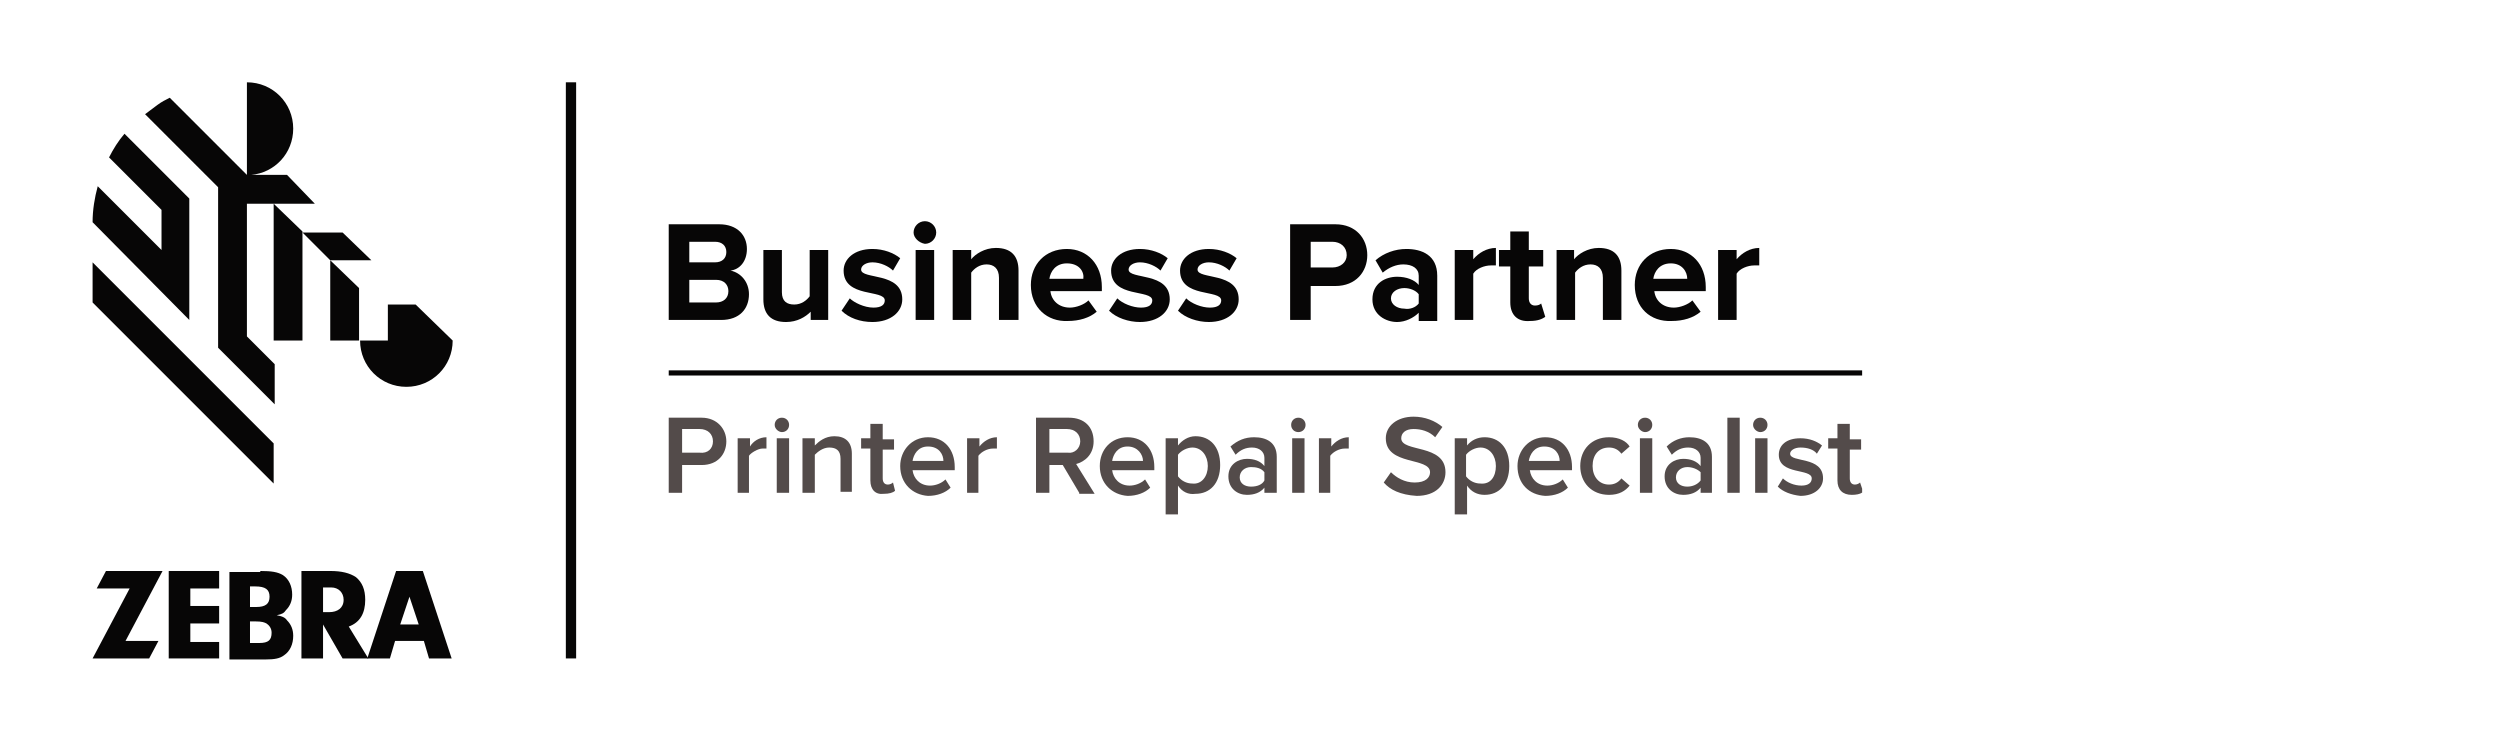 <?xml version="1.0" encoding="utf-8"?>
<!-- Generator: Adobe Illustrator 27.4.0, SVG Export Plug-In . SVG Version: 6.00 Build 0)  -->
<svg version="1.2" baseProfile="tiny" id="Laag_1" xmlns="http://www.w3.org/2000/svg" xmlns:xlink="http://www.w3.org/1999/xlink"
	 x="0px" y="0px" viewBox="0 0 2430 720" overflow="visible" xml:space="preserve">
<rect fill="#FFFFFF" width="2430" height="720"/>
<polygon fill="#070606" points="349,280 321,253 321,331 349,331 "/>
<path fill="#070606" d="M239,198h67l-27-28h-35c23-2,41-21,41-45c0-25-20-45-45-45v90l-75-75c-4,2-8,4-12,7s-8,6-12,9l71,71v156
	l55,55v-39l-27-27V198H239z"/>
<polygon fill="#070606" points="266,198 266,331 294,331 294,225 "/>
<polygon fill="#070606" points="361,253 333,226 294,226 321,253 "/>
<path fill="#070606" d="M184,311V193l-63-63c-6,7-11,15-15,23l51,51v39l-62-62c-3,11-5,23-5,35C90,216,181,308,184,311z"/>
<polygon fill="#070606" points="90,255 90,294 266,470 266,431 "/>
<path fill="#070606" d="M404,296h-27v35h-27c0,25,20,45,45,45s45-20,45-45L404,296z"/>
<polygon fill="#070606" points="154,623 145,640 90,640 126,572 94,572 103,555 158,555 122,623 "/>
<polygon fill="#070606" points="185,589 213,589 213,606 185,606 185,624 213,624 213,640 164,640 164,555 213,555 213,572 185,572 
	"/>
<path fill="#070606" d="M244,625h8c9,0,12-3,12-10c0-4-2-7-5-9c-2-1-4-2-11-2h-5v21H244z M244,590h5c9,0,13-3,13-10s-4-10-14-10h-5
	v20H244z M253,555c11,0,17,1,22,4c6,4,9,11,9,19c0,6-2,11-6,15c-2,3-4,4-9,5c5,1,8,2,10,5c4,4,6,9,6,15c0,8-3,15-9,19c-4,3-9,4-18,4
	h-35v-85h30V555z"/>
<path fill="#070606" d="M320,595c8,0,14-4,14-12c0-7-5-12-12-12h-8v24H320z M314,640h-21v-85h28c11,0,19,2,25,6c6,5,9,12,9,22
	c0,13-5,22-16,26l19,31h-25l-19-33V640z"/>
<path fill="#070606" d="M389,607l9-27l9,27H389z M417,640h22l-28-85h-26l-28,85h22l5-17h28L417,640z"/>
<rect x="550" y="80" fill="#070606" width="10" height="560"/>
<path fill="#070606" d="M708,283c0-6-4-11-12-11h-26v22h26C703,294,708,290,708,283z M706,245c0-6-4-10-11-10h-25v20h25
	C702,255,706,251,706,245z M650,311v-93h49c18,0,27,11,27,24c0,12-7,20-16,21c10,2,18,11,18,23c0,14-9,25-27,25H650z"/>
<path fill="#070606" d="M788,311v-8c-5,5-13,10-24,10c-15,0-22-8-22-22v-48h18v41c0,9,5,12,12,12s12-4,15-8v-45h18v68H788z"/>
<path fill="#070606" d="M818,302l8-12c4,4,14,9,23,9c8,0,11-3,11-7c0-11-40-2-40-29c0-11,10-21,28-21c11,0,21,4,27,9l-7,12
	c-4-4-12-8-20-8c-6,0-11,3-11,7c0,10,40,2,40,29c0,12-11,22-29,22C836,313,825,309,818,302z"/>
<path fill="#070606" d="M890,311v-68h18v68H890z M888,226c0-6,5-11,11-11s11,5,11,11s-5,11-11,11C893,236,888,231,888,226z"/>
<path fill="#070606" d="M971,311v-41c0-9-5-13-12-13s-12,4-15,8v46h-18v-68h18v9c4-5,13-11,24-11c15,0,22,8,22,22v48H971z"/>
<path fill="#070606" d="M1037,256c-11,0-16,8-17,15h33C1054,264,1049,256,1037,256z M1002,277c0-20,14-35,35-35c20,0,34,15,34,37v4
	h-50c1,9,8,16,19,16c6,0,14-3,18-7l8,11c-7,6-17,9-28,9C1018,313,1002,299,1002,277z"/>
<path fill="#070606" d="M1078,302l8-12c5,5,15,9,23,9s11-3,11-7c0-11-40-2-40-29c0-11,10-21,28-21c11,0,21,4,27,9l-7,12
	c-4-4-12-8-20-8c-6,0-11,3-11,7c0,10,40,2,40,29c0,12-11,22-29,22C1097,313,1085,309,1078,302z"/>
<path fill="#070606" d="M1145,302l8-12c5,5,15,9,23,9s11-3,11-7c0-11-40-2-40-29c0-11,10-21,28-21c11,0,21,4,27,9l-7,12
	c-4-4-12-8-20-8c-6,0-11,3-11,7c0,10,40,2,40,29c0,12-11,22-29,22C1164,313,1152,309,1145,302z"/>
<path fill="#070606" d="M1309,248c0-8-6-13-14-13h-21v25h21C1303,260,1309,255,1309,248z M1254,311v-93h44c20,0,31,14,31,30
	s-11,30-31,30h-24v33H1254z"/>
<path fill="#070606" d="M1379,295v-9c-3-4-9-6-14-6c-7,0-13,4-13,10s6,10,13,10C1370,301,1376,299,1379,295z M1379,311v-7
	c-5,5-13,9-21,9c-11,0-24-7-24-22c0-16,13-22,24-22c9,0,17,3,21,8v-9c0-7-6-11-15-11c-7,0-14,3-20,8l-7-12c8-7,19-11,30-11
	c15,0,30,6,30,26v44h-18V311z"/>
<path fill="#070606" d="M1414,311v-68h18v9c5-6,13-11,22-11v17c-1,0-3,0-5,0c-6,0-14,3-17,8v45H1414z"/>
<path fill="#070606" d="M1468,294v-35h-11v-16h11v-18h18v18h14v16h-14v31c0,4,2,7,6,7c3,0,5-1,6-2l4,13c-3,2-7,4-15,4
	C1475,313,1468,306,1468,294z"/>
<path fill="#070606" d="M1558,311v-41c0-9-5-13-12-13s-12,4-15,8v46h-18v-68h17v9c4-5,13-11,24-11c15,0,22,8,22,22v48H1558z"/>
<path fill="#070606" d="M1624,256c-11,0-16,8-17,15h33C1640,264,1635,256,1624,256z M1589,277c0-20,14-35,35-35c20,0,34,15,34,37v4
	h-50c1,9,8,16,19,16c6,0,14-3,18-7l8,11c-7,6-17,9-28,9C1604,313,1589,299,1589,277z"/>
<path fill="#070606" d="M1670,311v-68h18v9c5-6,13-11,22-11v17c-1,0-3,0-5,0c-6,0-14,3-17,8v45H1670z"/>
<rect x="650" y="360" fill="#070606" width="1160" height="5"/>
<path fill="#534B4A" d="M693,429c0-7-5-12-13-12h-17v23h17C688,441,693,436,693,429z M650,479v-73h32c15,0,24,11,24,23s-8,23-24,23
	h-19v27H650z"/>
<path fill="#534B4A" d="M717,479v-53h12v8c3-5,9-9,16-9v11c-1,0-2,0-4,0c-4,0-11,4-13,7v36H717z"/>
<path fill="#534B4A" d="M755,479v-53h12v53H755z M753,413c0-4,3-7,7-7s7,3,7,7s-3,7-7,7C757,420,753,417,753,413z"/>
<path fill="#534B4A" d="M817,479v-33c0-8-4-11-11-11c-6,0-11,4-14,7v37h-12v-53h12v7c4-4,10-9,19-9c11,0,17,6,17,17v37h-11V479z"/>
<path fill="#534B4A" d="M846,467v-31h-9v-10h9v-14h12v15h11v10h-11v28c0,4,2,6,5,6c2,0,4-1,5-2l2,8c-2,2-6,3-11,3
	C851,481,846,476,846,467z"/>
<path fill="#534B4A" d="M902,434c-10,0-14,8-15,14h30C917,442,913,434,902,434z M875,453c0-15,11-28,27-28s26,12,26,29v3h-41
	c1,8,7,15,17,15c5,0,11-2,15-6l5,8c-5,5-13,8-22,8C887,481,875,470,875,453z"/>
<path fill="#534B4A" d="M940,479v-53h12v8c4-5,10-9,17-9v11c-1,0-2,0-4,0c-5,0-11,3-14,7v36H940z"/>
<path fill="#534B4A" d="M1050,429c0-7-5-12-13-12h-17v23h18C1044,441,1050,436,1050,429z M1049,479l-16-27h-13v27h-13v-73h32
	c15,0,24,9,24,23c0,13-9,20-17,22l18,29h-15V479z"/>
<path fill="#534B4A" d="M1096,434c-10,0-14,8-15,14h30C1111,442,1106,434,1096,434z M1069,453c0-16,11-28,27-28s26,12,26,29v3h-41
	c1,8,7,15,17,15c5,0,11-2,15-6l5,8c-5,5-13,8-22,8C1081,481,1069,470,1069,453z"/>
<path fill="#534B4A" d="M1174,453c0-10-6-18-15-18c-5,0-11,3-14,7v21c3,4,8,7,14,7C1168,471,1174,463,1174,453z M1145,472v28h-12
	v-74h12v7c4-5,10-9,17-9c14,0,24,10,24,28s-10,28-24,28C1155,481,1149,478,1145,472z"/>
<path fill="#534B4A" d="M1229,467v-8c-3-4-8-5-13-5c-6,0-11,4-11,10s5,9,11,9S1227,471,1229,467z M1229,479v-5c-4,5-10,7-17,7
	c-9,0-18-6-18-18s10-17,18-17c7,0,13,2,17,7v-8c0-6-5-10-12-10c-6,0-11,2-16,7l-5-8c7-6,14-9,23-9c12,0,22,5,22,19v35H1229z"/>
<path fill="#534B4A" d="M1256,479v-53h12v53H1256z M1255,413c0-4,3-7,7-7s7,3,7,7s-3,7-7,7S1255,417,1255,413z"/>
<path fill="#534B4A" d="M1282,479v-53h12v8c4-5,10-9,17-9v11c-1,0-2,0-4,0c-5,0-11,3-14,7v36H1282z"/>
<path fill="#534B4A" d="M1345,469l7-10c5,5,13,10,23,10c11,0,15-5,15-10c0-15-43-6-43-33c0-12,11-21,27-21c11,0,21,4,28,10l-7,10
	c-6-6-14-8-21-8c-8,0-12,4-12,9c0,14,43,5,43,33c0,12-9,23-28,23C1361,481,1351,476,1345,469z"/>
<path fill="#534B4A" d="M1454,453c0-10-6-18-15-18c-5,0-11,3-14,7v21c3,4,8,7,14,7C1449,471,1454,463,1454,453z M1426,472v28h-12
	v-74h12v7c4-5,10-8,17-8c14,0,24,10,24,28s-10,28-24,28C1436,481,1430,478,1426,472z"/>
<path fill="#534B4A" d="M1501,434c-10,0-14,8-15,14h30C1516,442,1512,434,1501,434z M1475,453c0-15,11-28,27-28s26,12,26,29v3h-41
	c1,8,7,15,17,15c5,0,11-2,15-6l5,8c-5,5-13,8-22,8C1486,481,1475,470,1475,453z"/>
<path fill="#534B4A" d="M1536,453c0-16,11-28,28-28c10,0,17,4,20,9l-8,7c-3-4-7-6-12-6c-10,0-16,7-16,18c0,10,6,18,16,18
	c5,0,9-2,12-6l8,7c-4,5-10,9-20,9C1547,481,1536,469,1536,453z"/>
<path fill="#534B4A" d="M1594,479v-53h12v53H1594z M1592,413c0-4,3-7,7-7s7,3,7,7s-3,7-7,7C1596,420,1592,417,1592,413z"/>
<path fill="#534B4A" d="M1653,467v-8c-3-3-8-5-13-5c-6,0-11,4-11,10s5,9,11,9C1645,473,1650,471,1653,467z M1653,479v-5
	c-4,5-10,7-17,7c-9,0-18-6-18-18s10-17,18-17c7,0,13,2,17,7v-8c0-6-5-10-12-10c-6,0-11,2-16,7l-5-8c6-6,14-9,22-9c12,0,22,5,22,19
	v35H1653z"/>
<rect x="1679" y="406" fill="#534B4A" width="12" height="73"/>
<path fill="#534B4A" d="M1706,479v-53h12v53H1706z M1704,413c0-4,3-7,7-7s7,3,7,7s-3,7-7,7C1708,420,1704,417,1704,413z"/>
<path fill="#534B4A" d="M1728,473l5-8c4,4,11,7,18,7s10-3,10-7c0-10-32-3-32-23c0-9,7-16,21-16c9,0,16,3,21,7l-5,8c-3-4-9-6-16-6
	c-6,0-10,3-10,6c0,9,32,2,32,24c0,9-8,17-22,17C1741,481,1733,478,1728,473z"/>
<path fill="#534B4A" d="M1810,475l-2-6c-1,1-3,2-5,2c-3,0-5-2-5-6v-28h11v-10h-11v-15h-12v14h-9v10h9v31c0,9,5,14,14,14
	c4.28,0,7.81-0.74,10-2.2V475z"/>
</svg>

